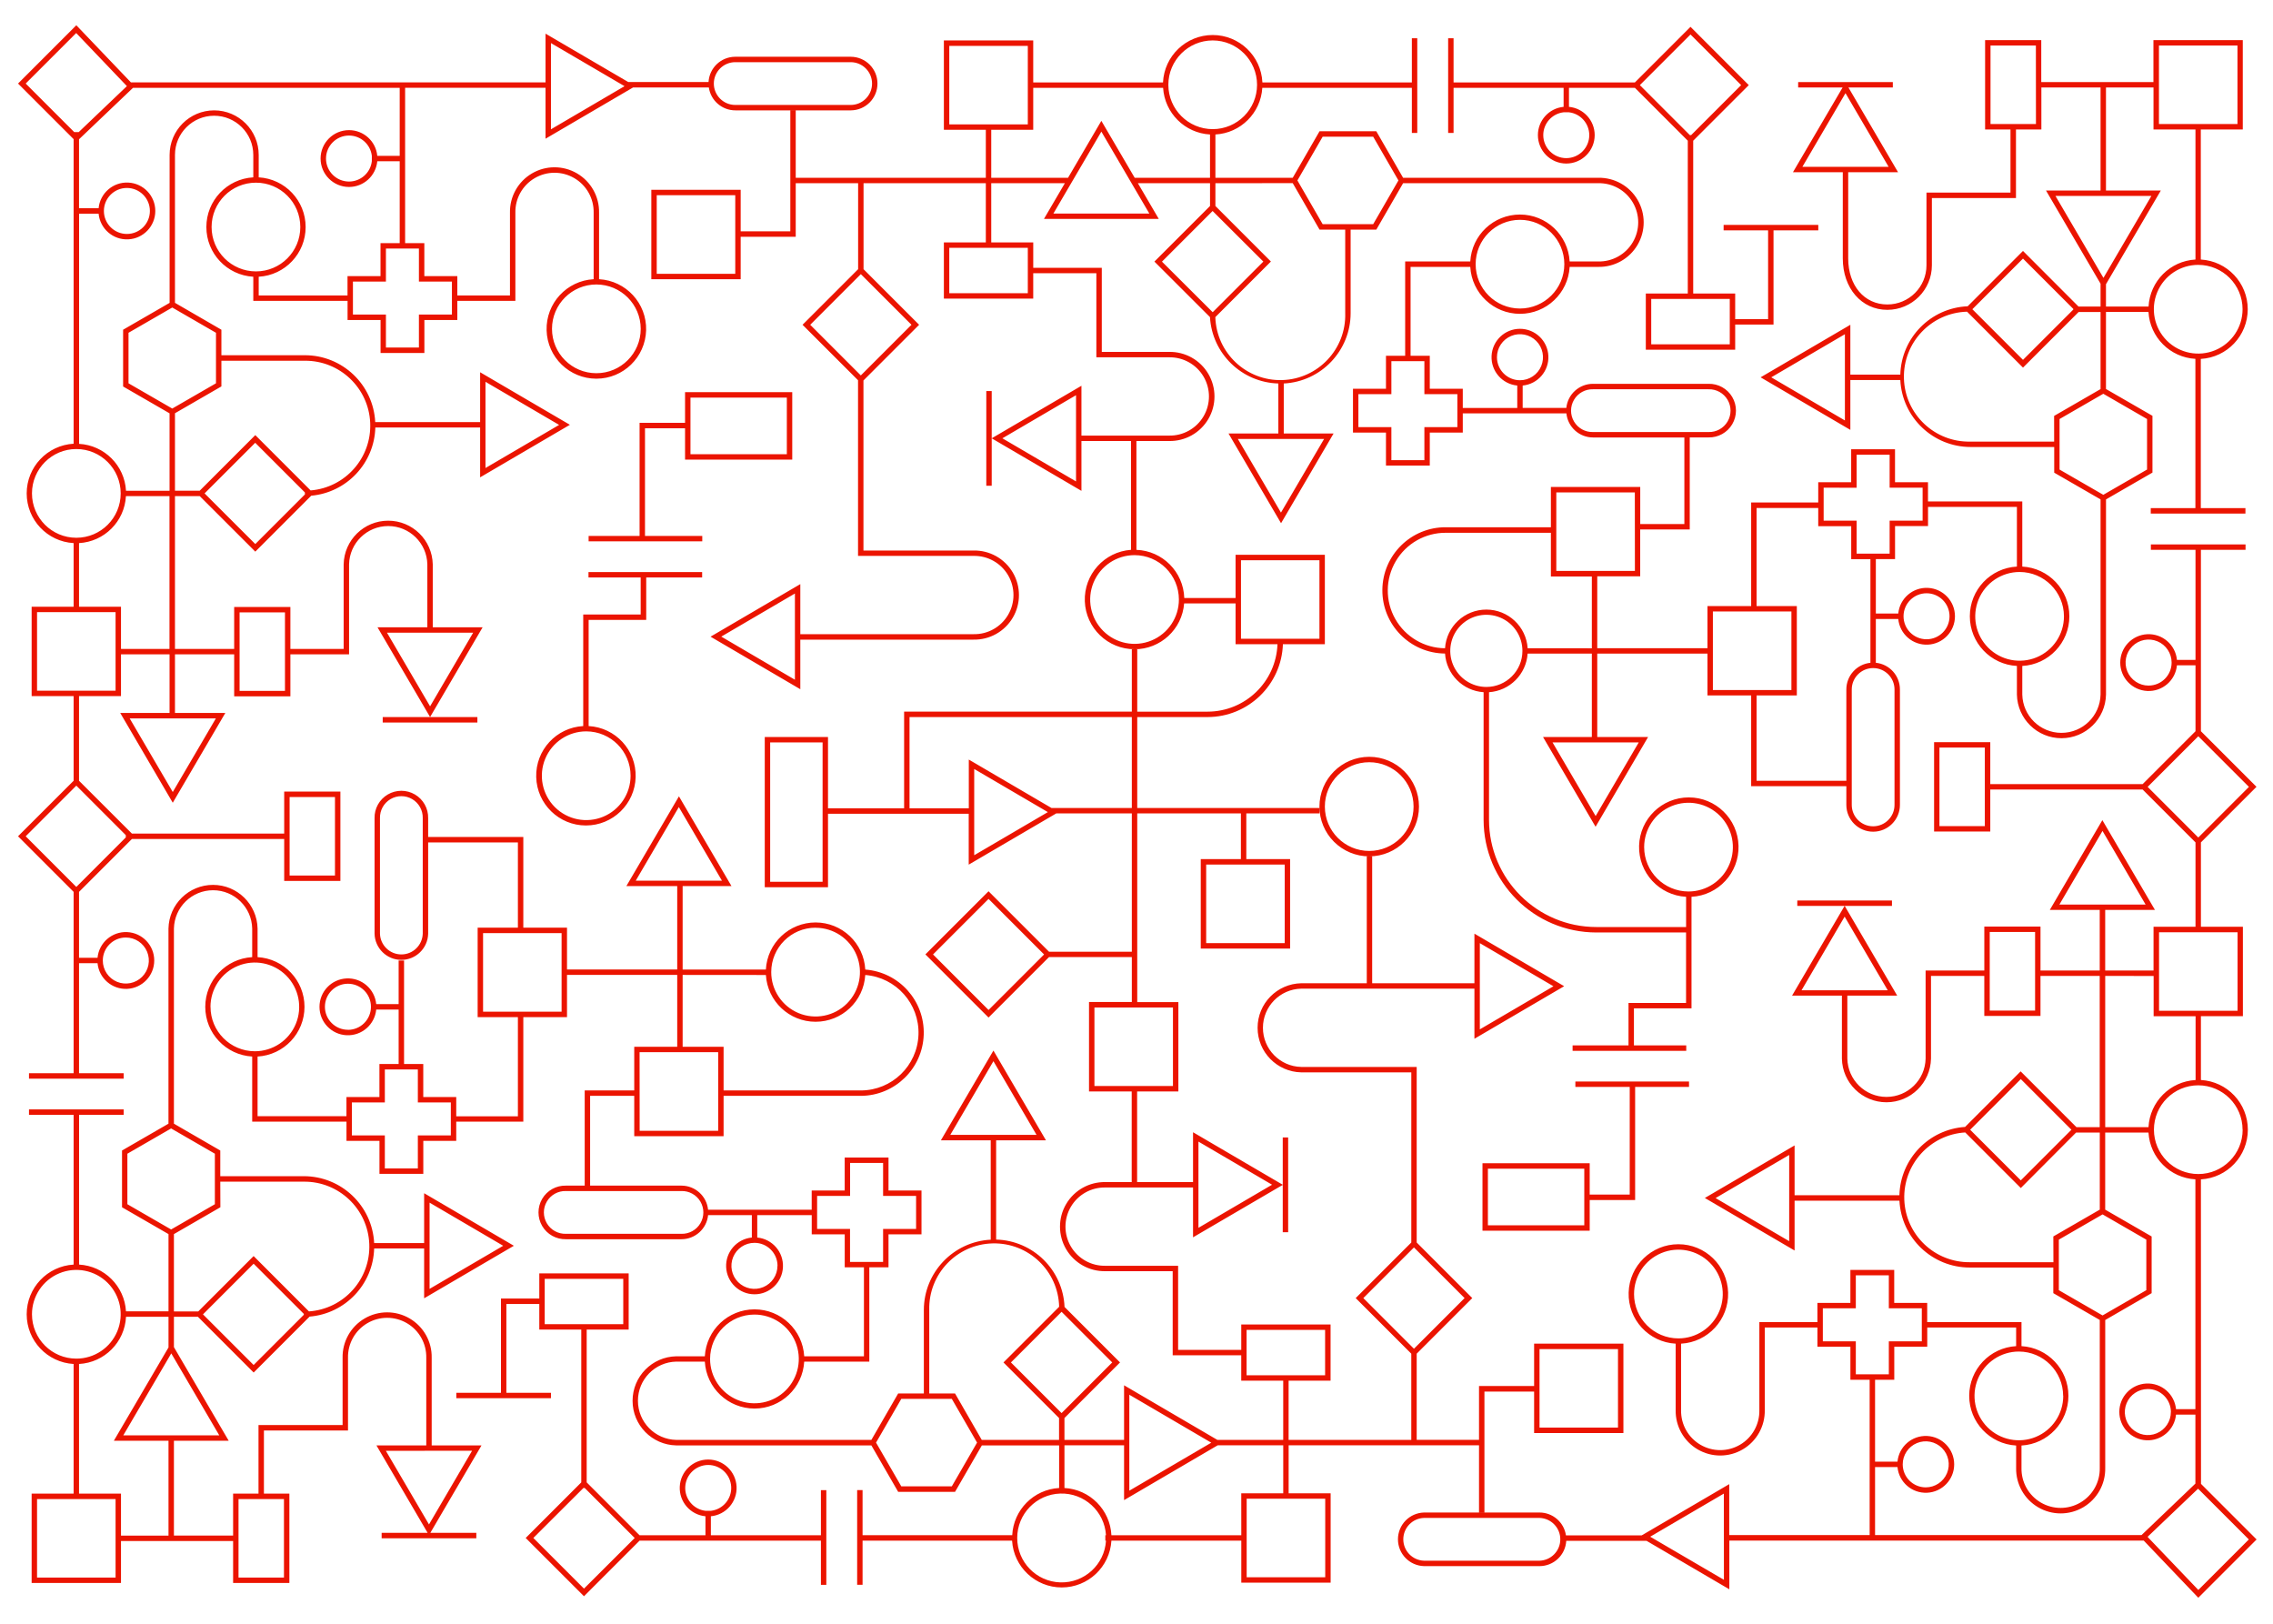 <?xml version="1.0" encoding="UTF-8"?>
<svg width="1260px" height="900px" viewBox="0 0 1260 900" version="1.1" xmlns="http://www.w3.org/2000/svg" xmlns:xlink="http://www.w3.org/1999/xlink">
    <title>pattern-bg-orange</title>
    <g id="pattern-bg-orange" stroke="none" stroke-width="1" fill="none" fill-rule="evenodd">
        <path d="M212.15,400.47 L264.63,400.47 L264.63,397.47 L212.15,397.47 L212.15,400.47 Z M805.76,48.68 L866.76,48.68 L866.76,59.22 C858.68,59.988 852.51,66.774 852.51,74.89 C852.51,83.578 859.542,90.628 868.23,90.65 C876.932,90.644 883.984,83.592 883.99,74.89 C883.985,66.772 877.811,59.988 869.73,59.22 L869.73,48.68 L906.29,48.68 L935.6,77.99 L935.6,162.68 L912.33,162.68 L912.33,193.84 L961.87,193.84 L961.87,179.9 L983.12,179.9 L983.12,127.67 L1007.94,127.67 L1007.94,124.67 L955.46,124.67 L955.46,127.67 L980.12,127.67 L980.12,176.9 L961.87,176.9 L961.87,162.68 L938.6,162.68 L938.6,77.99 L969.41,47.18 L937.1,14.87 L906.29,45.68 L805.76,45.68 L805.76,21.2 L802.76,21.2 L802.76,73.68 L805.76,73.68 L805.76,48.68 Z M958.87,165.68 L958.87,190.84 L915.33,190.84 L915.33,165.68 L958.87,165.68 Z M937.1,19.11 L965.17,47.18 L937.46,74.89 L936.74,74.89 L909.03,47.18 L937.1,19.11 Z M869.73,62.24 C876.144,62.999 880.979,68.431 880.99,74.89 C880.984,81.935 875.275,87.644 868.23,87.65 C861.189,87.639 855.486,81.931 855.48,74.89 C855.49,68.435 860.32,63.004 866.73,62.24 L866.73,62.24 L869.73,62.24 L869.73,62.24 Z M439.17,254.76 L439.17,217.37 L379.75,217.37 L379.75,234.37 L354.54,234.37 L354.54,297.06 L326.29,297.06 L326.29,300.06 L389.29,300.06 L389.29,297.06 L357.54,297.06 L357.54,237.39 L379.75,237.39 L379.75,254.76 L439.17,254.76 Z M382.75,220.38 L436.17,220.38 L436.17,251.76 L382.75,251.76 L382.75,220.38 Z M1220.04,653.7 C1234.642,652.865 1246.055,640.781 1246.055,626.155 C1246.055,611.529 1234.642,599.445 1220.04,598.61 L1220.04,563.22 L1243.31,563.22 L1243.31,513.69 L1220.04,513.69 L1220.04,466.92 L1250.85,436.11 L1220.04,405.3 L1220.04,304.76 L1244.78,304.76 L1244.78,301.76 L1192.3,301.76 L1192.3,304.76 L1217.04,304.76 L1217.04,365.76 L1206.75,365.76 C1205.949,357.392 1198.718,351.127 1190.321,351.528 C1181.924,351.929 1175.322,358.853 1175.322,367.26 C1175.322,375.667 1181.924,382.591 1190.321,382.992 C1198.718,383.393 1205.949,377.128 1206.75,368.76 L1217.04,368.76 L1217.04,405.31 L1187.73,434.62 L1103.28,434.62 L1103.28,411.35 L1072.13,411.35 L1072.13,460.88 L1103.28,460.88 L1103.28,437.61 L1187.73,437.61 L1217.04,466.92 L1217.04,513.69 L1193.78,513.69 L1193.78,537.92 L1166.98,537.92 L1166.98,504.34 L1194.56,504.34 L1165.41,454.58 L1136.28,504.34 L1163.95,504.34 L1163.95,537.92 L1131.12,537.92 L1131.12,513.57 L1099.97,513.57 L1099.97,537.92 L1067.43,537.92 L1067.43,586.76 C1067.177,598.56 1057.538,607.994 1045.735,607.994 C1033.932,607.994 1024.293,598.56 1024.04,586.76 L1024.04,551.84 L1051.67,551.84 L1022.57,502.12 L1048.78,502.12 L1048.78,499.12 L996.3,499.12 L996.3,502.12 L1022.52,502.12 L993.41,551.84 L1021.03,551.84 L1021.03,586.76 C1021.301,600.205 1032.277,610.963 1045.725,610.963 C1059.173,610.963 1070.149,600.205 1070.42,586.76 L1070.42,540.92 L1099.96,540.92 L1099.96,563.1 L1131.11,563.1 L1131.11,540.92 L1163.94,540.92 L1163.94,624.76 L1151.04,624.76 L1120.11,593.83 L1089.31,624.63 C1069.216,625.96 1053.439,642.37 1052.9,662.5 L994.8,662.5 L994.8,634.88 L945.05,664.01 L994.8,693.13 L994.8,665.51 L1052.92,665.51 C1053.985,686.274 1071.128,702.565 1091.92,702.57 L1138.22,702.57 L1138.22,716.76 L1163.97,731.63 L1163.97,813.63 C1164.139,821.492 1160.041,828.83 1153.259,832.81 C1146.477,836.791 1138.073,836.791 1131.291,832.81 C1124.509,828.83 1120.411,821.492 1120.58,813.63 L1120.58,801.22 C1135.182,800.385 1146.595,788.301 1146.595,773.675 C1146.595,759.049 1135.182,746.965 1120.58,746.13 L1120.58,732.81 L1068.31,732.81 L1068.31,722.16 L1050.03,722.16 L1050.03,703.88 L1025.73,703.88 L1025.73,722.16 L1007.45,722.16 L1007.45,732.81 L975.27,732.81 L975.27,781.6 C975.439,789.462 971.341,796.8 964.559,800.78 C957.777,804.761 949.373,804.761 942.591,800.78 C935.809,796.8 931.711,789.462 931.88,781.6 L931.88,744.76 C946.798,743.947 958.356,731.405 957.95,716.471 C957.543,701.536 945.32,689.641 930.38,689.641 C915.44,689.641 903.217,701.536 902.81,716.471 C902.404,731.405 913.962,743.947 928.88,744.76 L928.88,781.56 C928.7,790.501 933.367,798.841 941.082,803.364 C948.796,807.888 958.354,807.888 966.068,803.364 C973.783,798.841 978.45,790.501 978.27,781.56 L978.27,735.81 L1007.46,735.81 L1007.46,746.46 L1025.74,746.46 L1025.74,764.76 L1036.41,764.76 L1036.41,850.86 L958.58,850.86 L958.58,822.62 L910.06,851.02 L868.06,851.02 C866.986,843.753 860.756,838.365 853.41,838.35 L789.41,838.35 C781.356,838.559 774.935,845.148 774.935,853.205 C774.935,861.262 781.356,867.851 789.41,868.06 L853.41,868.06 C861.277,868.057 867.775,861.915 868.22,854.06 L912.77,854.06 L958.63,880.91 L958.63,853.91 L1188.34,853.91 L1218.59,885.59 L1250.9,853.28 L1220.09,822.47 L1220.04,653.7 Z M1191.04,380.01 C1185.878,380.01 1181.225,376.9 1179.25,372.131 C1177.276,367.361 1178.369,361.872 1182.021,358.224 C1185.672,354.575 1191.162,353.486 1195.93,355.464 C1200.698,357.442 1203.804,362.098 1203.8,367.26 C1203.789,374.288 1198.098,379.983 1191.07,380 L1191.04,380.01 Z M1100.25,457.89 L1075.1,457.89 L1075.1,414.35 L1100.25,414.35 L1100.25,457.89 Z M998.65,548.89 L1022.54,508.07 L1046.44,548.89 L998.65,548.89 Z M1128.12,560.15 L1102.97,560.15 L1102.97,516.57 L1128.12,516.57 L1128.12,560.15 Z M991.81,687.95 L951,664.06 L991.81,640.16 L991.81,687.95 Z M905.81,717.3 C905.79,707.351 911.767,698.37 920.953,694.547 C930.139,690.725 940.723,692.814 947.766,699.841 C954.81,706.868 956.926,717.447 953.126,726.642 C949.326,735.837 940.359,741.836 930.41,741.84 C916.826,741.84 905.811,730.834 905.8,717.25 L905.81,717.3 Z M853.41,865.06 L789.41,865.06 C782.997,864.874 777.894,859.621 777.894,853.205 C777.894,846.789 782.997,841.536 789.41,841.35 L853.41,841.35 C859.823,841.536 864.926,846.789 864.926,853.205 C864.926,859.621 859.823,864.874 853.41,865.06 L853.41,865.06 Z M955.63,875.64 L914.76,851.76 L955.58,827.87 L955.63,875.64 Z M1243.18,626.15 C1243.18,639.731 1232.171,650.74 1218.59,650.74 C1205.009,650.74 1194,639.731 1194,626.15 C1194,612.569 1205.009,601.56 1218.59,601.56 C1232.147,601.599 1243.119,612.593 1243.13,626.15 L1243.18,626.15 Z M1190.52,436.15 L1218.59,408.09 L1246.66,436.15 L1218.59,464.22 L1190.52,436.15 Z M1196.83,516.73 L1240.36,516.73 L1240.36,560.26 L1196.83,560.26 L1196.83,516.73 Z M1193.83,540.96 L1193.83,563.26 L1217.09,563.26 L1217.09,598.64 C1202.987,599.384 1191.723,610.657 1190.99,624.76 L1166.99,624.76 L1166.99,540.92 L1193.83,540.96 Z M1141.59,501.38 L1165.49,460.56 L1189.38,501.38 L1141.59,501.38 Z M1120.2,598.12 L1148.26,626.19 L1120.2,654.25 L1092.13,626.19 L1120.2,598.12 Z M1138.28,699.61 L1091.98,699.61 C1072.454,699.822 1056.319,684.427 1055.613,664.913 C1054.908,645.398 1069.889,628.879 1089.38,627.68 L1120.2,658.5 L1150.83,627.76 L1163.98,627.76 L1163.98,670.46 L1138.23,685.33 L1138.28,699.61 Z M1141.28,715.11 L1141.28,687.11 L1165.53,673.11 L1189.78,687.11 L1189.78,715.11 L1165.53,729.11 L1141.28,715.11 Z M1143.72,773.72 C1143.72,783.667 1137.728,792.634 1128.538,796.439 C1119.348,800.245 1108.771,798.139 1101.739,791.104 C1094.707,784.069 1092.605,773.491 1096.415,764.303 C1100.224,755.115 1109.193,749.126 1119.14,749.13 C1132.677,749.174 1143.637,760.143 1143.67,773.68 L1143.72,773.72 Z M1028.74,761.76 L1028.74,743.46 L1010.46,743.46 L1010.46,725.16 L1028.74,725.16 L1028.74,706.88 L1047.04,706.88 L1047.04,725.16 L1065.32,725.16 L1065.32,743.46 L1047.04,743.46 L1047.04,761.76 L1028.74,761.76 Z M1187.12,850.86 L1039.41,850.86 L1039.41,813.16 L1051.84,813.16 C1052.641,821.528 1059.872,827.793 1068.269,827.392 C1076.666,826.991 1083.268,820.067 1083.268,811.66 C1083.268,803.253 1076.666,796.329 1068.269,795.928 C1059.872,795.527 1052.641,801.792 1051.84,810.16 L1039.41,810.16 L1039.41,764.76 L1050.06,764.76 L1050.06,746.46 L1068.34,746.46 L1068.34,735.81 L1117.61,735.81 L1117.61,746.13 C1103.008,746.965 1091.595,759.049 1091.595,773.675 C1091.595,788.301 1103.008,800.385 1117.61,801.22 L1117.61,813.65 C1117.43,822.591 1122.097,830.931 1129.812,835.454 C1137.526,839.978 1147.084,839.978 1154.798,835.454 C1162.513,830.931 1167.18,822.591 1167,813.65 L1167,731.65 L1192.73,716.76 L1192.73,685.34 L1166.98,670.47 L1166.98,627.76 L1190.98,627.76 C1191.806,641.749 1202.988,652.897 1216.98,653.68 L1216.98,781.08 L1206.24,781.08 C1205.439,772.712 1198.208,766.447 1189.811,766.848 C1181.414,767.249 1174.812,774.173 1174.812,782.58 C1174.812,790.987 1181.414,797.911 1189.811,798.312 C1198.208,798.713 1205.439,792.448 1206.24,784.08 L1216.98,784.08 L1216.98,822.32 L1187.12,850.86 Z M1054.74,811.66 C1054.736,806.498 1057.842,801.842 1062.61,799.864 C1067.378,797.886 1072.868,798.975 1076.519,802.624 C1080.171,806.272 1081.264,811.761 1079.29,816.531 C1077.315,821.3 1072.662,824.41 1067.5,824.41 C1060.451,824.404 1054.74,818.689 1054.74,811.64 L1054.74,811.66 Z M1203.38,782.66 C1203.384,787.822 1200.278,792.478 1195.51,794.456 C1190.742,796.434 1185.252,795.345 1181.601,791.696 C1177.949,788.048 1176.856,782.559 1178.83,777.789 C1180.805,773.02 1185.458,769.91 1190.62,769.91 C1197.645,769.899 1203.36,775.565 1203.41,782.59 L1203.38,782.66 Z M1246.61,853.28 L1218.61,881.28 L1190.61,852 L1190.61,851.7 L1218.47,825.15 L1246.61,853.28 Z M10,463.53 L40.81,494.34 L40.81,594.87 L16.07,594.87 L16.07,597.87 L68.55,597.87 L68.55,594.87 L43.81,594.87 L43.81,533.87 L54.07,533.87 C54.871,542.238 62.102,548.503 70.499,548.102 C78.896,547.701 85.498,540.777 85.498,532.37 C85.498,523.963 78.896,517.039 70.499,516.638 C62.102,516.237 54.871,522.502 54.07,530.87 L43.81,530.87 L43.81,494.34 L73.12,465.03 L157.54,465.03 L157.54,488.29 L188.69,488.29 L188.69,438.76 L157.54,438.76 L157.54,462.03 L73.12,462.03 L43.81,432.76 L43.81,385.83 L67.07,385.83 L67.07,362.68 L93.99,362.68 L93.99,395.18 L66.65,395.18 L95.77,444.94 L124.9,395.18 L96.99,395.18 L96.99,362.68 L129.81,362.68 L129.81,385.95 L160.97,385.95 L160.97,362.68 L193.5,362.68 L193.5,312.81 C193.753,301.01 203.392,291.576 215.195,291.576 C226.998,291.576 236.637,301.01 236.89,312.81 L236.89,347.68 L209.26,347.68 L238.41,397.44 L267.54,347.68 L239.89,347.68 L239.89,312.81 C239.619,299.365 228.643,288.607 215.195,288.607 C201.747,288.607 190.771,299.365 190.5,312.81 L190.5,359.68 L160.97,359.68 L160.97,336.42 L129.81,336.42 L129.81,359.68 L96.99,359.68 L96.99,274.98 L110.71,274.98 L141.52,305.76 L172.52,274.76 C192.234,272.979 207.502,256.737 208.06,236.95 L266.15,236.95 L266.15,264.58 L315.91,235.45 L266.15,206.33 L266.15,233.95 L208,233.95 C206.94,213.183 189.794,196.89 169,196.89 L122.73,196.89 L122.73,182.76 L96.99,167.85 L96.99,85.85 C97.001,73.874 106.704,64.167 118.68,64.15 C130.677,64.15 140.404,73.873 140.41,85.87 L140.41,98.3 C125.808,99.135 114.395,111.219 114.395,125.845 C114.395,140.471 125.808,152.555 140.41,153.39 L140.41,166.76 L192.67,166.76 L192.67,177.36 L210.96,177.36 L210.96,195.64 L235.25,195.64 L235.25,177.36 L253.51,177.36 L253.51,166.76 L285.69,166.76 L285.69,117.92 C285.521,110.058 289.619,102.72 296.401,98.74 C303.183,94.759 311.587,94.759 318.369,98.74 C325.151,102.72 329.249,110.058 329.08,117.92 L329.08,154.76 C314.157,155.573 302.594,168.12 303,183.059 C303.407,197.999 315.635,209.899 330.58,209.899 C345.525,209.899 357.753,197.999 358.16,183.059 C358.566,168.12 347.003,155.573 332.08,154.76 L332.08,117.92 C332.26,108.979 327.593,100.639 319.878,96.116 C312.164,91.592 302.606,91.592 294.892,96.116 C287.177,100.639 282.51,108.979 282.69,117.92 L282.69,163.76 L253.51,163.76 L253.51,153.06 L235.22,153.06 L235.22,134.76 L224.57,134.76 L224.57,48.66 L302.41,48.66 L302.41,76.88 L350.93,48.48 L392.93,48.48 C394.001,55.764 400.247,61.164 407.61,61.17 L471.61,61.17 C479.796,61.142 486.416,54.496 486.41,46.31 C486.41,38.12 479.78,31.477 471.59,31.46 L407.59,31.46 C399.721,31.463 393.22,37.604 392.77,45.46 L348.25,45.46 L302.41,18.65 L302.41,45.65 L72.56,45.65 L42.31,14 L10,46.31 L40.81,77.12 L40.81,245.94 C26.208,246.775 14.795,258.859 14.795,273.485 C14.795,288.111 26.208,300.195 40.81,301.03 L40.81,336.3 L17.54,336.3 L17.54,385.83 L40.81,385.83 L40.81,432.76 L10,463.53 Z M69.75,519.64 C74.912,519.64 79.565,522.75 81.54,527.519 C83.514,532.289 82.421,537.778 78.769,541.426 C75.118,545.075 69.628,546.164 64.86,544.186 C60.092,542.208 56.986,537.552 56.99,532.39 C56.996,525.347 62.707,519.64 69.75,519.64 L69.75,519.64 Z M160.54,441.76 L185.69,441.76 L185.69,485.29 L160.54,485.29 L160.54,441.76 Z M262.29,350.68 L238.41,391.5 L214.52,350.68 L262.29,350.68 Z M132.81,339.42 L157.97,339.42 L157.97,382.95 L132.81,382.95 L132.81,339.42 Z M269.12,211.62 L309.94,235.51 L269.12,259.41 L269.12,211.62 Z M355.17,182.27 C355.17,195.851 344.161,206.86 330.58,206.86 C316.999,206.86 305.99,195.851 305.99,182.27 C305.99,168.689 316.999,157.68 330.58,157.68 C344.156,157.691 355.159,168.694 355.17,182.27 L355.17,182.27 Z M407.61,34.46 L471.61,34.46 C478.133,34.493 483.405,39.787 483.41,46.31 C483.41,52.856 478.106,58.164 471.56,58.17 L407.56,58.17 C401.012,58.164 395.706,52.858 395.7,46.31 C395.705,43.158 396.964,40.138 399.198,37.915 C401.432,35.693 404.458,34.449 407.61,34.46 L407.61,34.46 Z M305.41,23.88 L346.2,47.76 L305.41,71.67 L305.41,23.88 Z M67.07,359.68 L67.07,336.3 L43.81,336.3 L43.81,301.03 C57.848,300.24 69.047,289.02 69.81,274.98 L93.95,274.98 L93.95,359.68 L67.07,359.68 Z M119.67,398.18 L95.77,439 L71.88,398.18 L119.67,398.18 Z M169.04,274.03 L141.52,301.55 L113.41,273.48 L141.48,245.42 L169,272.94 L169.04,274.03 Z M122.73,199.949 L169.04,199.949 C188.392,199.837 204.372,215.044 205.216,234.378 C206.061,253.713 191.469,270.255 172.18,271.83 L141.52,241.17 L110.71,271.98 L96.99,271.98 L96.99,229.05 L122.73,214.18 L122.73,199.949 Z M119.73,184.45 L119.73,212.45 L95.49,226.45 L71.24,212.45 L71.24,184.45 L95.49,170.45 L119.73,184.45 Z M117.29,125.84 C117.29,112.259 128.299,101.25 141.88,101.25 C155.461,101.25 166.47,112.259 166.47,125.84 C166.47,139.421 155.461,150.43 141.88,150.43 C128.304,150.419 117.301,139.416 117.29,125.84 L117.29,125.84 Z M232.22,137.76 L232.22,156.06 L250.51,156.06 L250.51,174.36 L232.22,174.36 L232.22,192.64 L213.93,192.64 L213.93,174.36 L195.64,174.36 L195.64,156.06 L213.93,156.06 L213.93,137.76 L232.22,137.76 Z M73.73,48.68 L221.57,48.68 L221.57,86.38 L209.14,86.38 C208.372,78.3 201.586,72.13 193.47,72.13 C184.77,72.13 177.716,79.18 177.71,87.88 C177.716,96.58 184.77,103.63 193.47,103.63 C201.586,103.63 208.372,97.46 209.14,89.38 L221.57,89.38 L221.57,134.76 L210.93,134.76 L210.93,153.06 L192.64,153.06 L192.64,163.76 L143.41,163.76 L143.41,153.39 C158.012,152.555 169.425,140.471 169.425,125.845 C169.425,111.219 158.012,99.135 143.41,98.3 L143.41,85.87 C143.393,72.235 132.345,61.187 118.71,61.17 C105.077,61.187 94.031,72.237 94.02,85.87 L94.02,167.87 L68.24,182.76 L68.24,214.22 L93.99,229.09 L93.99,272.02 L69.85,272.02 C69.067,257.998 57.872,246.803 43.85,246.02 L43.85,118.43 L54.66,118.43 C55.461,126.798 62.692,133.063 71.089,132.662 C79.486,132.261 86.088,125.337 86.088,116.93 C86.088,108.523 79.486,101.599 71.089,101.198 C62.692,100.797 55.461,107.062 54.66,115.43 L43.81,115.43 L43.81,77.19 L73.73,48.68 Z M206.12,89.38 C205.36,95.792 199.927,100.624 193.47,100.63 C186.429,100.624 180.721,94.921 180.71,87.88 C180.721,80.839 186.429,75.136 193.47,75.13 C199.927,75.136 205.36,79.968 206.12,86.38 L206.12,86.38 L206.12,89.38 Z M57.59,116.93 C57.59,109.888 63.298,104.18 70.34,104.18 C77.382,104.18 83.09,109.888 83.09,116.93 C83.09,123.972 77.382,129.68 70.34,129.68 C63.301,129.674 57.596,123.969 57.59,116.93 Z M14.24,46.31 L42.24,18.31 L70.32,47.71 L70.32,47.76 L43.62,73.23 L41.16,73.23 L14.24,46.31 Z M17.72,273.48 C17.72,259.899 28.729,248.89 42.31,248.89 C55.891,248.89 66.9,259.899 66.9,273.48 C66.9,287.061 55.891,298.07 42.31,298.07 C28.734,298.059 17.731,287.056 17.72,273.48 L17.72,273.48 Z M20.54,382.83 L20.54,339.3 L64.07,339.3 L64.07,382.83 L20.54,382.83 Z M42.31,435.46 L69.74,462.9 L69.74,464.16 L42.31,491.6 L14.24,463.53 L42.31,435.46 Z M821.79,644.76 L821.79,682.14 L881.22,682.14 L881.22,665.14 L906.41,665.14 L906.41,602.46 L936.28,602.46 L936.28,599.46 L873.28,599.46 L873.28,602.46 L903.41,602.46 L903.41,662.13 L881.22,662.13 L881.22,644.76 L821.79,644.76 Z M878.22,679.14 L824.79,679.14 L824.79,647.76 L878.22,647.76 L878.22,679.14 Z M358.22,343.6 L358.22,320.08 L389.22,320.08 L389.22,317.08 L326.22,317.08 L326.22,320.08 L355.15,320.08 L355.15,340.61 L323.3,340.61 L323.3,402.44 C308.388,403.253 296.834,415.791 297.24,430.719 C297.647,445.648 309.866,457.539 324.8,457.539 C339.734,457.539 351.953,445.648 352.36,430.719 C352.766,415.791 341.212,403.253 326.3,402.44 L326.3,343.61 L358.22,343.6 Z M349.55,429.96 C349.554,439.908 343.564,448.878 334.375,452.686 C325.185,456.495 314.606,454.392 307.572,447.358 C300.538,440.324 298.435,429.745 302.244,420.555 C306.052,411.366 315.022,405.376 324.97,405.38 C338.542,405.397 349.539,416.398 349.55,429.97 L349.55,429.96 Z M714.34,801.1 L819.87,801.1 L819.87,838.31 L822.87,838.31 L822.87,771.31 L850.41,771.31 L850.41,794.31 L899.91,794.31 L899.91,744.76 L850.41,744.76 L850.41,768.24 L819.87,768.24 L819.87,798.07 L785.32,798.07 L785.32,750.31 L816.13,719.5 L785.32,688.69 L785.32,591.38 L721.32,591.38 C709.52,591.127 700.086,581.488 700.086,569.685 C700.086,557.882 709.52,548.243 721.32,547.99 L817.32,547.99 L817.32,575.76 L867.07,546.63 L817.32,517.5 L817.32,544.98 L760.64,544.98 L760.64,474.66 L759.03,474.66 C774.265,474.643 786.603,462.282 786.59,447.047 C786.577,431.812 774.218,419.471 758.983,419.48 C743.748,419.489 731.404,431.845 731.41,447.08 C731.41,454.398 734.318,461.416 739.495,466.589 C744.672,471.762 751.692,474.665 759.01,474.66 L757.65,474.66 L757.65,544.99 L721.33,544.99 C707.885,545.261 697.127,556.237 697.127,569.685 C697.127,583.133 707.885,594.109 721.33,594.38 L782.33,594.38 L782.33,688.69 L751.51,719.5 L782.32,750.31 L782.32,798.1 L714.32,798.1 L714.32,765.27 L737.58,765.27 L737.58,734.12 L688.07,734.12 L688.07,748.2 L653.07,748.2 L653.07,701.59 L612.79,701.59 C604.928,701.759 597.59,697.661 593.61,690.879 C589.629,684.097 589.629,675.693 593.61,668.911 C597.59,662.129 604.928,658.031 612.79,658.2 L661.34,658.2 L661.34,685.82 L711.07,656.76 L711.07,682.99 L714.07,682.99 L714.07,630.46 L711.07,630.46 L711.07,656.68 L661.34,627.57 L661.34,655.2 L630.34,655.2 L630.34,604.96 L627.34,604.96 L627.34,655.2 L612.79,655.2 C603.849,655.02 595.509,659.687 590.986,667.402 C586.462,675.116 586.462,684.674 590.986,692.388 C595.509,700.103 603.849,704.77 612.79,704.59 L650.06,704.59 L650.06,751.2 L688.06,751.2 L688.06,765.27 L711.33,765.27 L711.33,798.1 L674.83,798.1 L623.11,767.83 L623.11,798.1 L590.06,798.1 L590.06,785.98 L620.87,755.17 L590.11,724.41 C589.25,703.929 572.682,687.61 552.19,687.06 L552.19,632.06 L579.82,632.06 L550.69,582.3 L521.56,632.06 L549.19,632.06 L549.19,687.13 C528.424,688.194 512.13,705.337 512.12,726.13 L512.12,772.36 L497.89,772.36 L483.03,798.1 L374.86,798.1 C363.06,797.847 353.626,788.208 353.626,776.405 C353.626,764.602 363.06,754.963 374.86,754.71 L390.71,754.71 C391.545,769.312 403.629,780.725 418.255,780.725 C432.881,780.725 444.965,769.312 445.8,754.71 L481.89,754.71 L481.89,702.45 L492.53,702.45 L492.53,684.16 L510.82,684.16 L510.82,659.87 L492.53,659.87 L492.53,641.58 L468.24,641.58 L468.24,659.87 L449.95,659.87 L449.95,670.51 L392.51,670.51 C391.736,662.928 385.351,657.162 377.73,657.16 L327.12,657.16 L327.12,607.4 L351.58,607.4 L351.58,629.76 L401.11,629.76 L401.11,607.4 L477.31,607.4 C496.099,607.245 511.423,592.301 512.051,573.522 C512.678,554.743 498.386,538.81 479.65,537.4 C478.861,522.761 466.76,511.295 452.1,511.295 C437.44,511.295 425.339,522.761 424.55,537.4 L378.41,537.4 L378.41,491.14 L405.49,491.14 L376.36,441.39 L347.21,491.14 L375.41,491.14 L375.41,537.37 L314.31,537.37 L314.31,514.19 L290.09,514.19 L290.09,463.93 L237.34,463.93 L237.34,453.56 C237.48,448.161 234.68,443.111 230.026,440.37 C225.372,437.629 219.598,437.629 214.944,440.37 C210.29,443.111 207.49,448.161 207.63,453.56 L207.63,517.56 C207.839,525.614 214.428,532.035 222.485,532.035 C230.542,532.035 237.131,525.614 237.34,517.56 L237.34,466.93 L287.09,466.93 L287.09,514.19 L264.78,514.19 L264.78,563.76 L287.09,563.76 L287.09,618.76 L252.91,618.76 L252.91,608.05 L234.63,608.05 L234.63,589.76 L223.98,589.76 L223.98,532.39 L220.98,532.39 L220.98,556.56 L208.55,556.56 C207.749,548.186 200.513,541.917 192.111,542.318 C183.708,542.719 177.102,549.648 177.102,558.06 C177.102,566.472 183.708,573.401 192.111,573.802 C200.513,574.203 207.749,567.934 208.55,559.56 L220.98,559.56 L220.98,589.76 L210.33,589.76 L210.33,608.05 L192.05,608.05 L192.05,618.69 L142.78,618.69 L142.78,585.61 C157.382,584.775 168.795,572.691 168.795,558.065 C168.795,543.439 157.382,531.355 142.78,530.52 L142.78,514.67 C142.509,501.225 131.533,490.467 118.085,490.467 C104.637,490.467 93.661,501.225 93.39,514.67 L93.39,622.83 L67.64,637.7 L67.64,669.16 L93.41,684.03 L93.41,726.85 L69.84,726.85 C69.018,712.859 57.834,701.709 43.84,700.93 L43.84,617.93 L68.55,617.93 L68.55,614.93 L16.07,614.93 L16.07,617.93 L40.81,617.93 L40.81,700.93 C26.208,701.765 14.795,713.849 14.795,728.475 C14.795,743.101 26.208,755.185 40.81,756.02 L40.81,827.88 L17.54,827.88 L17.54,877.41 L67.07,877.41 L67.07,854.14 L129.22,854.14 L129.22,877.41 L160.41,877.41 L160.41,827.88 L146.3,827.88 L146.3,792.88 L192.91,792.88 L192.91,752.6 C192.741,744.738 196.839,737.4 203.621,733.42 C210.403,729.439 218.807,729.439 225.589,733.42 C232.371,737.4 236.469,744.738 236.3,752.6 L236.3,801.15 L208.67,801.15 L237.05,849.62 L211.56,849.62 L211.56,852.62 L264.04,852.62 L264.04,849.62 L238.55,849.62 L266.92,801.15 L239.3,801.15 L239.3,752.6 C239.48,743.659 234.813,735.319 227.098,730.796 C219.384,726.272 209.826,726.272 202.112,730.796 C194.397,735.319 189.73,743.659 189.91,752.6 L189.91,789.86 L143.3,789.86 L143.3,827.86 L129.22,827.86 L129.22,851.12 L96.41,851.12 L96.41,798.57 L126.78,798.57 L96.41,746.69 L96.41,729.85 L109.7,729.85 L140.62,760.76 L171.62,729.76 C191.418,728.11 206.822,711.858 207.41,692 L235.11,692 L235.11,719.62 L284.86,690.5 L235.11,661.37 L235.11,689 L207.41,689 C206.346,668.234 189.203,651.94 168.41,651.93 L122.11,651.93 L122.11,637.7 L96.41,622.83 L96.41,514.67 C96.663,502.87 106.302,493.436 118.105,493.436 C129.908,493.436 139.547,502.87 139.8,514.67 L139.8,530.52 C125.198,531.355 113.785,543.439 113.785,558.065 C113.785,572.691 125.198,584.775 139.8,585.61 L139.8,621.69 L192.07,621.69 L192.07,632.34 L210.35,632.34 L210.35,650.63 L234.65,650.63 L234.65,632.34 L252.91,632.34 L252.91,621.69 L290.09,621.69 L290.09,563.76 L314.31,563.76 L314.31,540.37 L375.41,540.37 L375.41,580.19 L351.58,580.19 L351.58,604.4 L324.12,604.4 L324.12,657.16 L313.75,657.16 C308.351,657.02 303.301,659.82 300.56,664.474 C297.819,669.128 297.819,674.902 300.56,679.556 C303.301,684.21 308.351,687.01 313.75,686.87 L377.75,686.87 C385.375,686.868 391.76,681.096 392.53,673.51 L416.77,673.51 L416.77,685.94 C408.396,686.741 402.127,693.977 402.528,702.379 C402.929,710.782 409.858,717.388 418.27,717.388 C426.682,717.388 433.611,710.782 434.012,702.379 C434.413,693.977 428.144,686.741 419.77,685.94 L419.77,673.51 L449.97,673.51 L449.97,684.16 L468.26,684.16 L468.26,702.45 L478.91,702.45 L478.91,751.76 L445.8,751.76 C444.965,737.158 432.881,725.745 418.255,725.745 C403.629,725.745 391.545,737.158 390.71,751.76 L374.86,751.76 C361.415,752.031 350.657,763.007 350.657,776.455 C350.657,789.903 361.415,800.879 374.86,801.15 L483.03,801.15 L497.89,826.9 L529.41,826.9 L544.27,801.15 L587.11,801.15 L587.11,824.76 C573.028,825.555 561.813,836.843 561.11,850.93 L478.15,850.93 L478.15,825.93 L475.15,825.93 L475.15,878.4 L478.15,878.4 L478.15,853.96 L561.03,853.96 C561.908,868.521 573.973,879.88 588.56,879.88 C603.147,879.88 615.212,868.521 616.09,853.96 L688.09,853.96 L688.09,877.23 L737.62,877.23 L737.62,827.69 L714.34,827.69 L714.34,801.1 Z M853.41,747.76 L896.91,747.76 L896.91,791.29 L853.41,791.29 L853.41,747.76 Z M820.32,522.76 L861.13,546.66 L820.32,570.55 L820.32,522.76 Z M734.41,447.08 C734.404,433.499 745.409,422.486 758.99,422.48 C772.571,422.474 783.584,433.479 783.59,447.06 C783.596,460.641 772.591,471.654 759.01,471.66 C745.434,471.654 734.427,460.656 734.41,447.08 L734.41,447.08 Z M755.74,719.5 L783.8,691.43 L811.87,719.5 L783.8,747.57 L755.74,719.5 Z M664.34,632.76 L705.15,656.66 L664.34,680.55 L664.34,632.76 Z M234.34,517.5 C234.154,523.913 228.901,529.016 222.485,529.016 C216.069,529.016 210.816,523.913 210.63,517.5 L210.63,453.5 C210.505,449.183 212.736,445.138 216.456,442.942 C220.175,440.747 224.795,440.747 228.514,442.942 C232.234,445.138 234.465,449.183 234.34,453.5 L234.34,517.5 Z M192.87,570.78 C185.823,570.78 180.11,565.067 180.11,558.02 C180.11,550.973 185.823,545.26 192.87,545.26 C199.917,545.26 205.63,550.973 205.63,558.02 C205.638,561.41 204.297,564.665 201.904,567.066 C199.51,569.467 196.26,570.817 192.87,570.82 L192.87,570.78 Z M261.69,804.11 L237.8,844.96 L213.9,804.15 L261.69,804.11 Z M132.22,830.88 L157.41,830.88 L157.41,874.41 L132.22,874.41 L132.22,830.88 Z M238.13,666.6 L278.94,690.5 L238.13,714.39 L238.13,666.6 Z M17.72,728.48 C17.716,718.533 23.705,709.564 32.893,705.755 C42.081,701.945 52.659,704.047 59.694,711.079 C66.729,718.111 68.835,728.688 65.029,737.878 C61.224,747.068 52.257,753.06 42.31,753.06 C28.74,753.043 17.742,742.05 17.72,728.48 Z M64.07,874.41 L20.54,874.41 L20.54,830.88 L64.07,830.88 L64.07,874.41 Z M93.41,851.14 L67.07,851.14 L67.07,827.88 L43.81,827.88 L43.81,756.02 C57.911,755.249 69.154,743.955 69.86,729.85 L93.41,729.85 L93.41,746.85 L63.11,798.57 L93.41,798.57 L93.41,851.14 Z M121.55,795.57 L68.35,795.57 L94.94,750.15 L121.55,795.57 Z M168.41,728.76 L140.59,756.58 L112.52,728.52 L140.59,700.45 L168.41,728.24 L168.41,728.76 Z M122.11,654.97 L168.41,654.97 C187.864,654.793 203.938,670.104 204.709,689.543 C205.479,708.982 190.667,725.517 171.26,726.88 L140.59,696.21 L109.9,726.89 L96.41,726.89 L96.41,684.03 L122.16,669.16 L122.11,654.97 Z M119.11,639.47 L119.11,667.47 L94.86,681.47 L70.61,667.47 L70.61,639.47 L94.86,625.47 L119.11,639.47 Z M116.67,558.1 C116.67,548.153 122.662,539.186 131.852,535.381 C141.042,531.575 151.619,533.681 158.651,540.716 C165.683,547.751 167.785,558.329 163.975,567.517 C160.166,576.705 151.197,582.694 141.25,582.69 C127.674,582.657 116.689,571.636 116.7,558.06 L116.67,558.1 Z M249.91,629.34 L231.63,629.34 L231.63,647.63 L213.33,647.63 L213.33,629.34 L195.05,629.34 L195.05,611.05 L213.33,611.05 L213.33,592.76 L231.63,592.76 L231.63,611.05 L249.91,611.05 L249.91,629.34 Z M311.31,560.76 L267.78,560.76 L267.78,517.19 L311.31,517.19 L311.31,560.76 Z M452.1,514.24 C462.053,514.236 471.027,520.232 474.832,529.429 C478.637,538.626 476.523,549.21 469.476,556.239 C462.43,563.268 451.841,565.357 442.654,561.529 C433.466,557.701 427.492,548.713 427.52,538.76 C427.548,525.2 438.539,514.217 452.1,514.2 L452.1,514.24 Z M424.56,540.41 C425.438,554.976 437.507,566.34 452.1,566.34 C466.693,566.34 478.762,554.976 479.64,540.41 C496.759,541.762 509.771,556.366 509.146,573.527 C508.522,590.688 494.482,604.307 477.31,604.41 L401.11,604.41 L401.11,580.19 L378.41,580.19 L378.41,540.37 L424.56,540.41 Z M352.41,488.14 L376.3,447.33 L400.2,488.14 L352.41,488.14 Z M354.54,583.19 L398.11,583.19 L398.11,626.76 L354.58,626.76 L354.54,583.19 Z M377.69,683.87 L313.69,683.87 C309.373,683.995 305.328,681.764 303.132,678.044 C300.937,674.325 300.937,669.705 303.132,665.986 C305.328,662.266 309.373,660.035 313.69,660.16 L377.69,660.16 C382.007,660.035 386.052,662.266 388.248,665.986 C390.443,669.705 390.443,674.325 388.248,678.044 C386.052,681.764 382.007,683.995 377.69,683.87 L377.69,683.87 Z M430.97,701.62 C430.974,706.782 427.868,711.438 423.1,713.416 C418.332,715.394 412.842,714.305 409.191,710.656 C405.539,707.008 404.446,701.519 406.42,696.749 C408.395,691.98 413.048,688.87 418.21,688.87 C425.264,688.859 430.993,694.566 431.01,701.62 L430.97,701.62 Z M471.2,699.45 L471.2,681.16 L452.95,681.16 L452.95,662.87 L471.24,662.87 L471.24,644.58 L489.53,644.58 L489.53,662.87 L507.82,662.87 L507.82,681.16 L489.53,681.16 L489.53,699.45 L471.2,699.45 Z M418.2,728.63 C428.148,728.626 437.118,734.616 440.926,743.805 C444.735,752.995 442.632,763.574 435.598,770.608 C428.564,777.642 417.985,779.745 408.795,775.936 C399.606,772.128 393.616,763.158 393.62,753.21 C393.637,739.622 404.662,728.619 418.25,728.63 L418.2,728.63 Z M691.02,762.27 L691.02,737.12 L734.55,737.12 L734.55,762.27 L691.02,762.27 Z M626.02,773.06 L671.45,799.65 L626.02,826.25 L626.02,773.06 Z M616.54,755.17 L588.47,783.24 L560.4,755.17 L588.47,727.1 L616.54,755.17 Z M526.79,629.01 L550.69,588.19 L574.58,629.01 L526.79,629.01 Z M527.62,823.85 L499.62,823.85 L485.62,799.6 L499.62,775.36 L527.62,775.36 L541.62,799.6 L527.62,823.85 Z M544.22,798.1 L529.41,772.36 L515.12,772.36 L515.12,726.05 C514.64,706.168 530.368,689.66 550.25,689.18 C570.132,688.7 586.64,704.428 587.12,724.31 L556.26,755.17 L587.07,785.98 L587.07,798.1 L544.22,798.1 Z M613.09,853.96 C612.279,867.246 601.06,877.484 587.755,877.079 C574.451,876.673 563.876,865.771 563.876,852.46 C563.876,839.149 574.451,828.247 587.755,827.841 C601.06,827.436 612.279,837.674 613.09,850.96 L612.72,850.96 L612.72,853.96 L613.09,853.96 Z M688.09,850.96 L616.09,850.96 C615.4,836.851 604.164,825.542 590.06,824.76 L590.06,801.1 L623.11,801.1 L623.11,831.48 L675,801.1 L711.34,801.1 L711.34,827.69 L688.07,827.69 L688.09,850.96 Z M734.62,830.69 L734.62,874.23 L691.07,874.23 L691.07,830.69 L734.62,830.69 Z M348.49,736.96 L348.49,705.81 L298.95,705.81 L298.95,719.76 L277.7,719.76 L277.7,772 L252.95,772 L252.95,775 L305.41,775 L305.41,772 L280.7,772 L280.7,722.76 L298.95,722.76 L298.95,736.96 L348.49,736.96 Z M301.95,708.81 L345.49,708.81 L345.49,733.96 L301.95,733.96 L301.95,708.81 Z M455.06,850.96 L394.06,850.96 L394.06,840.43 C402.434,839.629 408.703,832.393 408.302,823.991 C407.901,815.588 400.972,808.982 392.56,808.982 C384.148,808.982 377.219,815.588 376.818,823.991 C376.417,832.393 382.686,839.629 391.06,840.43 L391.06,850.96 L354.53,850.96 L325.22,821.65 L325.22,736.96 L322.22,736.96 L322.22,821.65 L291.41,852.46 L323.72,884.76 L354.53,853.95 L455.06,853.95 L455.06,878.43 L458.06,878.43 L458.06,825.97 L455.06,825.97 L455.06,850.96 Z M323.72,880.53 L295.65,852.46 L323.41,824.76 L324.13,824.76 L351.84,852.47 L323.72,880.53 Z M391.09,837.41 C384.387,836.616 379.464,830.735 379.862,823.997 C380.26,817.259 385.84,811.999 392.59,811.999 C399.34,811.999 404.92,817.259 405.318,823.997 C405.716,830.735 400.793,836.616 394.09,837.41 L394.09,837.41 L391.09,837.41 Z M546.48,98.54 L441.1,98.54 L441.1,61.21 L438.1,61.21 L438.1,128.21 L410.58,128.21 L410.58,105.2 L361.05,105.2 L361.05,154.76 L410.58,154.76 L410.58,131.25 L441.1,131.25 L441.1,101.54 L475.69,101.54 L475.69,149.21 L444.88,180.02 L475.64,210.76 L475.64,308.12 L539.64,308.12 C547.502,307.951 554.84,312.049 558.82,318.831 C562.801,325.613 562.801,334.017 558.82,340.799 C554.84,347.581 547.502,351.679 539.64,351.51 L443.64,351.51 L443.64,323.76 L393.88,352.89 L443.64,382.02 L443.64,354.53 L539.64,354.53 C548.581,354.71 556.921,350.043 561.444,342.328 C565.968,334.614 565.968,325.056 561.444,317.342 C556.921,309.627 548.581,304.96 539.64,305.14 L478.64,305.14 L478.64,210.88 L509.5,180.02 L478.69,149.21 L478.69,101.54 L546.48,101.54 L546.48,134.37 L523.22,134.37 L523.22,165.52 L572.75,165.52 L572.75,151.44 L607.75,151.44 L607.75,196.55 L607.75,198.05 L648,198.05 C655.862,197.881 663.2,201.979 667.18,208.761 C671.161,215.543 671.161,223.947 667.18,230.729 C663.2,237.511 655.862,241.609 648,241.44 L599.48,241.44 L599.48,213.82 L549.74,242.94 L549.74,216.76 L546.74,216.76 L546.74,269.23 L549.74,269.23 L549.74,242.95 L599.48,272.07 L599.48,244.44 L626.95,244.44 L626.95,304.76 C612.131,305.818 600.813,318.424 601.352,333.271 C601.891,348.118 614.093,359.87 628.95,359.85 L627.41,359.85 L627.41,394.44 L501.18,394.44 L501.18,448.02 L458.99,448.02 L458.99,408.5 L423.93,408.5 L423.93,491.76 L458.99,491.76 L458.99,451.03 L536.99,451.03 L536.99,479.25 L585.52,450.85 L627.41,450.85 L627.41,527.52 L581.51,527.52 L547.98,494 L512.98,529 L547.98,564 L581.51,530.47 L627.41,530.47 L627.41,555.38 L603.68,555.38 L603.68,604.96 L653.21,604.96 L653.21,555.43 L630.41,555.43 L630.41,450.85 L687.87,450.85 L687.87,476.19 L665.62,476.19 L665.62,525.76 L715.15,525.76 L715.15,476.19 L690.87,476.19 L690.87,450.85 L731.41,450.85 L731.41,447.85 L630.41,447.85 L630.41,397.45 L669.41,397.45 C691.936,397.425 710.395,379.563 711.16,357.05 L734.41,357.05 L734.41,307.52 L684.92,307.52 L684.92,331.46 L656.48,331.46 C656.028,316.971 644.436,305.305 629.95,304.76 L629.95,244.44 L648.03,244.44 C656.971,244.62 665.311,239.953 669.834,232.238 C674.358,224.524 674.358,214.966 669.834,207.252 C665.311,199.537 656.971,194.87 648.03,195.05 L610.76,195.05 L610.76,148.44 L572.76,148.44 L572.76,134.37 L549.48,134.37 L549.48,101.54 L590.29,101.54 L578.7,121.34 L642.35,121.34 L630.76,101.54 L670.76,101.54 L670.76,114.18 L639.93,144.99 L670.73,175.76 C671.895,196.005 688.359,211.991 708.63,212.56 L708.63,240.26 L681,240.26 L710.13,290.01 L739.26,240.26 L711.63,240.26 L711.63,212.56 C732.396,211.496 748.69,194.353 748.7,173.56 L748.7,127.29 L762.93,127.29 L777.79,101.54 L885.95,101.54 C893.812,101.371 901.15,105.469 905.13,112.251 C909.111,119.033 909.111,127.437 905.13,134.219 C901.15,141.001 893.812,145.099 885.95,144.93 L870.11,144.93 C869.275,130.328 857.191,118.915 842.565,118.915 C827.939,118.915 815.855,130.328 815.02,144.93 L778.93,144.93 L778.93,197.2 L768.29,197.2 L768.29,215.48 L750,215.48 L750,239.76 L768.29,239.76 L768.29,258.06 L792.58,258.06 L792.58,239.76 L810.87,239.76 L810.87,229.13 L868.31,229.13 C869.08,236.714 875.467,242.483 883.09,242.48 L933.7,242.48 L933.7,290.48 L909.24,290.48 L909.24,269.92 L859.71,269.92 L859.71,292.24 L801.55,292.24 C782.22,292.096 766.434,307.65 766.29,326.98 C766.146,346.31 781.7,362.096 801.03,362.24 C801.763,373.739 810.913,382.91 822.41,383.67 L822.41,454.39 C822.449,488.874 850.396,516.817 884.88,516.85 L934.64,516.85 L934.64,555.91 L902.74,555.91 L902.74,579.44 L871.74,579.44 L871.74,582.44 L934.74,582.44 L934.74,579.44 L905.74,579.44 L905.74,558.91 L937.66,558.91 L937.66,497.08 C952.572,496.267 964.126,483.729 963.72,468.801 C963.313,453.872 951.094,441.981 936.16,441.981 C921.226,441.981 909.007,453.872 908.6,468.801 C908.194,483.729 919.748,496.267 934.66,497.08 L934.66,513.83 L884.9,513.83 C852.073,513.808 825.46,487.217 825.41,454.39 L825.41,383.67 C836.893,382.895 846.035,373.753 846.81,362.27 L882.41,362.27 L882.41,408.5 L855.35,408.5 L884.48,458.25 L913.6,408.5 L885.41,408.5 L885.41,362.27 L946.51,362.27 L946.51,385.46 L970.73,385.46 L970.73,435.76 L1023.49,435.76 L1023.49,446.14 C1023.49,454.341 1030.139,460.99 1038.34,460.99 C1046.541,460.99 1053.19,454.341 1053.19,446.14 L1053.19,382.14 C1053.193,374.517 1047.424,368.13 1039.84,367.36 L1039.84,343.08 L1052.27,343.08 C1053.071,351.448 1060.302,357.713 1068.699,357.312 C1077.096,356.911 1083.698,349.987 1083.698,341.58 C1083.698,333.173 1077.096,326.249 1068.699,325.848 C1060.302,325.447 1053.071,331.712 1052.27,340.08 L1039.84,340.08 L1039.84,309.88 L1050.49,309.88 L1050.49,291.59 L1068.77,291.59 L1068.77,280.95 L1118.04,280.95 L1118.04,314.04 C1103.406,314.829 1091.945,326.925 1091.945,341.58 C1091.945,356.235 1103.406,368.331 1118.04,369.12 L1118.04,384.97 C1118.311,398.415 1129.287,409.173 1142.735,409.173 C1156.183,409.173 1167.159,398.415 1167.43,384.97 L1167.43,276.81 L1193.18,261.94 L1193.18,230.48 L1167.41,215.61 L1167.41,172.9 L1190.98,172.9 C1191.763,186.922 1202.958,198.117 1216.98,198.9 L1216.98,281.65 L1192.24,281.65 L1192.24,284.65 L1244.72,284.65 L1244.72,281.65 L1219.98,281.65 L1219.98,198.94 C1234.582,198.105 1245.995,186.021 1245.995,171.395 C1245.995,156.769 1234.582,144.685 1219.98,143.85 L1219.98,71.76 L1243.25,71.76 L1243.25,22.23 L1193.72,22.23 L1193.72,45.5 L1131.54,45.5 L1131.54,22.23 L1100.41,22.23 L1100.41,71.76 L1114.48,71.76 L1114.48,106.76 L1067.91,106.76 L1067.91,147.05 C1067.91,159.032 1058.202,168.749 1046.22,168.76 C1033.44,168.76 1024.52,158.26 1024.52,143.22 L1024.52,95.45 L1052.15,95.45 L1024.66,48.5 L1049.26,48.5 L1049.26,45.5 L996.78,45.5 L996.78,48.5 L1021.41,48.5 L993.9,95.45 L1021.52,95.45 L1021.52,143.2 C1021.52,159.74 1031.91,171.74 1046.22,171.74 C1059.849,171.723 1070.893,160.679 1070.91,147.05 L1070.91,109.76 L1117.52,109.76 L1117.52,71.76 L1131.6,71.76 L1131.6,48.5 L1164.41,48.5 L1164.41,105.6 L1134.17,105.6 L1164.41,157.25 L1164.41,169.9 L1152.18,169.9 L1121.41,139.09 L1090.75,169.76 C1070.288,170.624 1053.98,187.168 1053.41,207.64 L1025.71,207.64 L1025.71,180.02 L975.96,209.14 L1025.71,238.27 L1025.71,210.64 L1053.41,210.64 C1054.444,231.428 1071.596,247.754 1092.41,247.76 L1138.72,247.76 L1138.72,261.99 L1164.41,276.81 L1164.41,384.97 C1164.157,396.77 1154.518,406.204 1142.715,406.204 C1130.912,406.204 1121.273,396.77 1121.02,384.97 L1121.02,369.12 C1135.654,368.331 1147.115,356.235 1147.115,341.58 C1147.115,326.925 1135.654,314.829 1121.02,314.04 L1121.02,277.95 L1068.75,277.95 L1068.75,267.3 L1050.47,267.3 L1050.47,249.02 L1026.17,249.02 L1026.17,267.3 L1007.91,267.3 L1007.91,278.51 L970.73,278.51 L970.73,335.93 L946.51,335.93 L946.51,359.27 L885.41,359.27 L885.41,319.45 L909.22,319.45 L909.22,293.45 L936.68,293.45 L936.68,242.45 L947.05,242.45 C952.449,242.59 957.499,239.79 960.24,235.136 C962.981,230.482 962.981,224.708 960.24,220.054 C957.499,215.4 952.449,212.6 947.05,212.74 L883.05,212.74 C875.425,212.742 869.04,218.514 868.27,226.1 L844.07,226.1 L844.07,213.7 C852.444,212.899 858.713,205.663 858.312,197.261 C857.911,188.858 850.982,182.252 842.57,182.252 C834.158,182.252 827.229,188.858 826.828,197.261 C826.427,205.663 832.696,212.899 841.07,213.7 L841.07,226.13 L810.87,226.13 L810.87,215.48 L792.58,215.48 L792.58,197.2 L781.93,197.2 L781.93,147.93 L815.02,147.93 C815.855,162.532 827.939,173.945 842.565,173.945 C857.191,173.945 869.275,162.532 870.11,147.93 L885.95,147.93 C894.891,148.11 903.231,143.443 907.754,135.728 C912.278,128.014 912.278,118.456 907.754,110.742 C903.231,103.027 894.891,98.36 885.95,98.54 L777.79,98.54 L762.93,72.76 L731.46,72.76 L716.6,98.54 L673.74,98.54 L673.74,74.54 C687.712,73.764 698.889,62.648 699.74,48.68 L782.64,48.68 L782.64,73.68 L785.64,73.68 L785.64,21.2 L782.64,21.2 L782.64,45.68 L699.79,45.68 C699.091,30.973 686.963,19.41 672.24,19.41 C657.519,19.41 645.394,30.976 644.69,45.68 L572.75,45.68 L572.75,22.42 L523.22,22.42 L523.22,71.95 L546.48,71.95 L546.48,98.54 Z M407.58,151.76 L364.05,151.76 L364.05,108.2 L407.58,108.2 L407.58,151.76 Z M440.65,376.76 L399.83,352.86 L440.65,328.97 L440.65,376.76 Z M505.26,180.02 L477.19,208.09 L449.13,180.02 L477.19,151.95 L505.26,180.02 Z M596.48,266.84 L555.66,242.94 L596.48,219.05 L596.48,266.84 Z M455.99,488.76 L426.93,488.76 L426.93,411.5 L455.99,411.5 L455.99,488.76 Z M547.99,559.81 L517.21,529.03 L547.99,498.25 L578.77,529.03 L547.99,559.81 Z M712.16,479.2 L712.16,522.76 L668.62,522.76 L668.62,479.19 L712.16,479.2 Z M540.04,474.03 L540.04,426.23 L580.86,450.13 L540.04,474.03 Z M582.9,447.86 L537.04,421.01 L537.04,448.01 L504.18,448.01 L504.18,397.45 L627.41,397.45 L627.41,447.85 L582.9,447.86 Z M650.21,558.43 L650.21,601.96 L606.68,601.96 L606.68,558.43 L650.21,558.43 Z M687.92,310.52 L731.41,310.52 L731.41,354.05 L687.92,354.05 L687.92,310.52 Z M684.92,334.46 L684.92,357.05 L708.15,357.05 C707.392,377.904 690.278,394.426 669.41,394.45 L630.41,394.45 L630.41,359.87 L628.92,359.87 C643.309,359.868 655.278,348.804 656.41,334.46 L684.92,334.46 Z M653.5,332.28 C653.504,342.227 647.515,351.196 638.327,355.005 C629.139,358.815 618.561,356.713 611.526,349.681 C604.491,342.649 602.385,332.072 606.191,322.882 C609.996,313.692 618.963,307.7 628.91,307.7 C642.48,307.717 653.478,318.71 653.5,332.28 L653.5,332.28 Z M911.41,469.55 C911.406,459.603 917.395,450.634 926.583,446.825 C935.771,443.015 946.349,445.117 953.384,452.149 C960.419,459.181 962.525,469.758 958.719,478.948 C954.914,488.138 945.947,494.13 936,494.13 C922.43,494.113 911.432,483.12 911.41,469.55 L911.41,469.55 Z M1067.95,328.83 C1074.99,328.836 1080.694,334.546 1080.69,341.587 C1080.686,348.627 1074.977,354.332 1067.937,354.33 C1060.896,354.328 1055.19,348.62 1055.19,341.58 C1055.196,334.537 1060.907,328.83 1067.95,328.83 Z M999.13,92.45 L1023.02,51.64 L1046.92,92.45 L999.13,92.45 Z M1128.6,68.76 L1103.41,68.76 L1103.41,25.23 L1128.56,25.23 L1128.6,68.76 Z M1022.69,233.04 L981.87,209.14 L1022.69,185.25 L1022.69,233.04 Z M1243.13,171.4 C1243.13,181.346 1237.139,190.312 1227.95,194.118 C1218.762,197.924 1208.185,195.82 1201.152,188.788 C1194.12,181.755 1192.016,171.178 1195.822,161.99 C1199.628,152.801 1208.594,146.81 1218.54,146.81 C1232.116,146.821 1243.119,157.824 1243.13,171.4 Z M1196.78,25.23 L1240.31,25.23 L1240.31,68.76 L1196.78,68.76 L1196.78,25.23 Z M1167.41,48.5 L1193.76,48.5 L1193.76,71.76 L1217.02,71.76 L1217.02,143.85 C1202.982,144.64 1191.783,155.86 1191.02,169.9 L1167.41,169.9 L1167.41,157.54 L1197.82,105.6 L1167.41,105.6 L1167.41,48.5 Z M1139.41,108.6 L1192.59,108.6 L1166.01,154.02 L1139.41,108.6 Z M1121.41,143.33 L1149.29,171.2 L1149.29,171.59 L1121.41,199.46 L1093.35,171.4 L1121.41,143.33 Z M1138.68,244.76 L1092.41,244.76 C1072.528,245.312 1055.962,229.642 1055.41,209.76 C1054.858,189.878 1070.528,173.312 1090.41,172.76 L1121.41,203.76 L1152.23,172.95 L1164.41,172.95 L1164.41,215.66 L1138.66,230.53 L1138.68,244.76 Z M1141.68,260.26 L1141.68,232.26 L1165.93,218.26 L1190.18,232.26 L1190.18,260.26 L1165.93,274.26 L1141.68,260.26 Z M1144.12,341.63 C1144.12,351.577 1138.128,360.544 1128.938,364.349 C1119.748,368.155 1109.171,366.049 1102.139,359.014 C1095.107,351.979 1093.005,341.401 1096.815,332.213 C1100.624,323.025 1109.593,317.036 1119.54,317.04 C1133.093,317.056 1144.081,328.027 1144.12,341.58 L1144.12,341.63 Z M1050.19,382.15 L1050.19,446.15 C1050.19,452.695 1044.885,458 1038.34,458 C1031.795,458 1026.49,452.695 1026.49,446.15 L1026.49,382.15 C1026.49,375.605 1031.795,370.3 1038.34,370.3 C1044.885,370.3 1050.19,375.605 1050.19,382.15 Z M1026.19,270.35 L1029.19,270.35 L1029.19,252.02 L1047.49,252.02 L1047.49,270.3 L1065.77,270.3 L1065.77,288.59 L1047.49,288.59 L1047.49,306.88 L1029.19,306.88 L1029.19,288.59 L1010.91,288.59 L1010.91,270.3 L1026.19,270.35 Z M973.73,281.56 L1007.91,281.56 L1007.91,291.64 L1026.19,291.64 L1026.19,309.93 L1036.84,309.93 L1036.84,367.37 C1029.258,368.144 1023.492,374.529 1023.49,382.15 L1023.49,432.76 L973.73,432.76 L973.73,385.46 L996.04,385.46 L996.04,335.93 L973.73,335.93 L973.73,281.56 Z M949.51,338.93 L993.04,338.93 L993.04,382.46 L949.51,382.46 L949.51,338.93 Z M823.93,380.76 C815.836,380.76 808.54,375.882 805.448,368.402 C802.355,360.922 804.075,352.316 809.806,346.6 C815.536,340.884 824.147,339.185 831.618,342.297 C839.09,345.408 843.95,352.716 843.93,360.81 C843.902,371.836 834.956,380.76 823.93,380.76 Z M868.23,359.31 L846.83,359.31 C846.033,347.249 836.017,337.874 823.93,337.874 C811.843,337.874 801.827,347.249 801.03,359.31 C789.598,359.217 779.083,353.032 773.447,343.085 C767.811,333.138 767.91,320.939 773.707,311.085 C779.504,301.23 790.118,295.217 801.55,295.31 L859.71,295.31 L859.71,319.52 L882.41,319.52 L882.41,359.34 L868.23,359.31 Z M908.41,411.5 L884.52,452.32 L860.62,411.5 L908.41,411.5 Z M906.28,316.45 L862.71,316.45 L862.71,272.92 L906.24,272.92 L906.28,316.45 Z M883.09,215.76 L947.09,215.76 C951.407,215.635 955.452,217.866 957.648,221.586 C959.843,225.305 959.843,229.925 957.648,233.644 C955.452,237.364 951.407,239.595 947.09,239.47 L883.09,239.47 C878.773,239.595 874.728,237.364 872.532,233.644 C870.337,229.925 870.337,225.305 872.532,221.586 C874.728,217.866 878.773,215.635 883.09,215.76 Z M829.81,198.02 C829.802,192.857 832.906,188.198 837.673,186.217 C842.441,184.236 847.932,185.322 851.586,188.97 C855.239,192.618 856.334,198.108 854.361,202.878 C852.387,207.649 847.733,210.76 842.57,210.76 C835.533,210.755 829.827,205.057 829.81,198.02 L829.81,198.02 Z M789.58,200.2 L789.58,218.48 L807.87,218.48 L807.87,236.76 L789.58,236.76 L789.58,255.06 L771.29,255.06 L771.29,236.76 L753,236.76 L753,218.48 L771.29,218.48 L771.29,200.2 L789.58,200.2 Z M842.58,171.01 C829.005,171.01 818,160.005 818,146.43 C818,132.855 829.005,121.85 842.58,121.85 C856.155,121.85 867.16,132.855 867.16,146.43 C867.143,160.002 856.142,170.999 842.57,171.01 L842.58,171.01 Z M569.75,137.37 L569.75,162.52 L526.22,162.52 L526.22,137.37 L569.75,137.37 Z M637.12,118.37 L583.93,118.37 L610.52,72.95 L637.12,118.37 Z M644.12,145.02 L672.19,116.95 L700.31,144.99 L672.24,173.05 L644.12,145.02 Z M733.98,243.31 L710.08,284.12 L686.19,243.31 L733.98,243.31 Z M733.2,75.76 L761.2,75.76 L775.2,100.01 L761.2,124.26 L733.2,124.26 L719.2,100.01 L733.2,75.76 Z M716.6,101.51 L731.46,127.26 L745.7,127.26 L745.7,173.56 C746.31,193.442 730.687,210.055 710.805,210.665 C690.923,211.275 674.31,195.652 673.7,175.77 L704.51,144.96 L673.74,114.18 L673.74,101.54 L716.6,101.51 Z M672.24,22.41 C685.814,22.427 696.813,33.426 696.83,47 C696.813,60.572 685.812,71.569 672.24,71.58 C658.672,71.563 647.677,60.568 647.66,47 C647.671,33.428 658.668,22.427 672.24,22.41 L672.24,22.41 Z M572.75,48.68 L644.75,48.68 C645.606,62.646 656.78,73.76 670.75,74.54 L670.75,98.54 L629,98.54 L610.52,66.98 L592.05,98.54 L549.48,98.54 L549.48,71.95 L572.75,71.95 L572.75,48.68 Z M526.22,68.95 L526.22,25.42 L569.75,25.42 L569.75,68.95 L526.22,68.95 Z" id="Shape" fill="#EB1400" fill-rule="nonzero"></path>
    </g>
</svg>